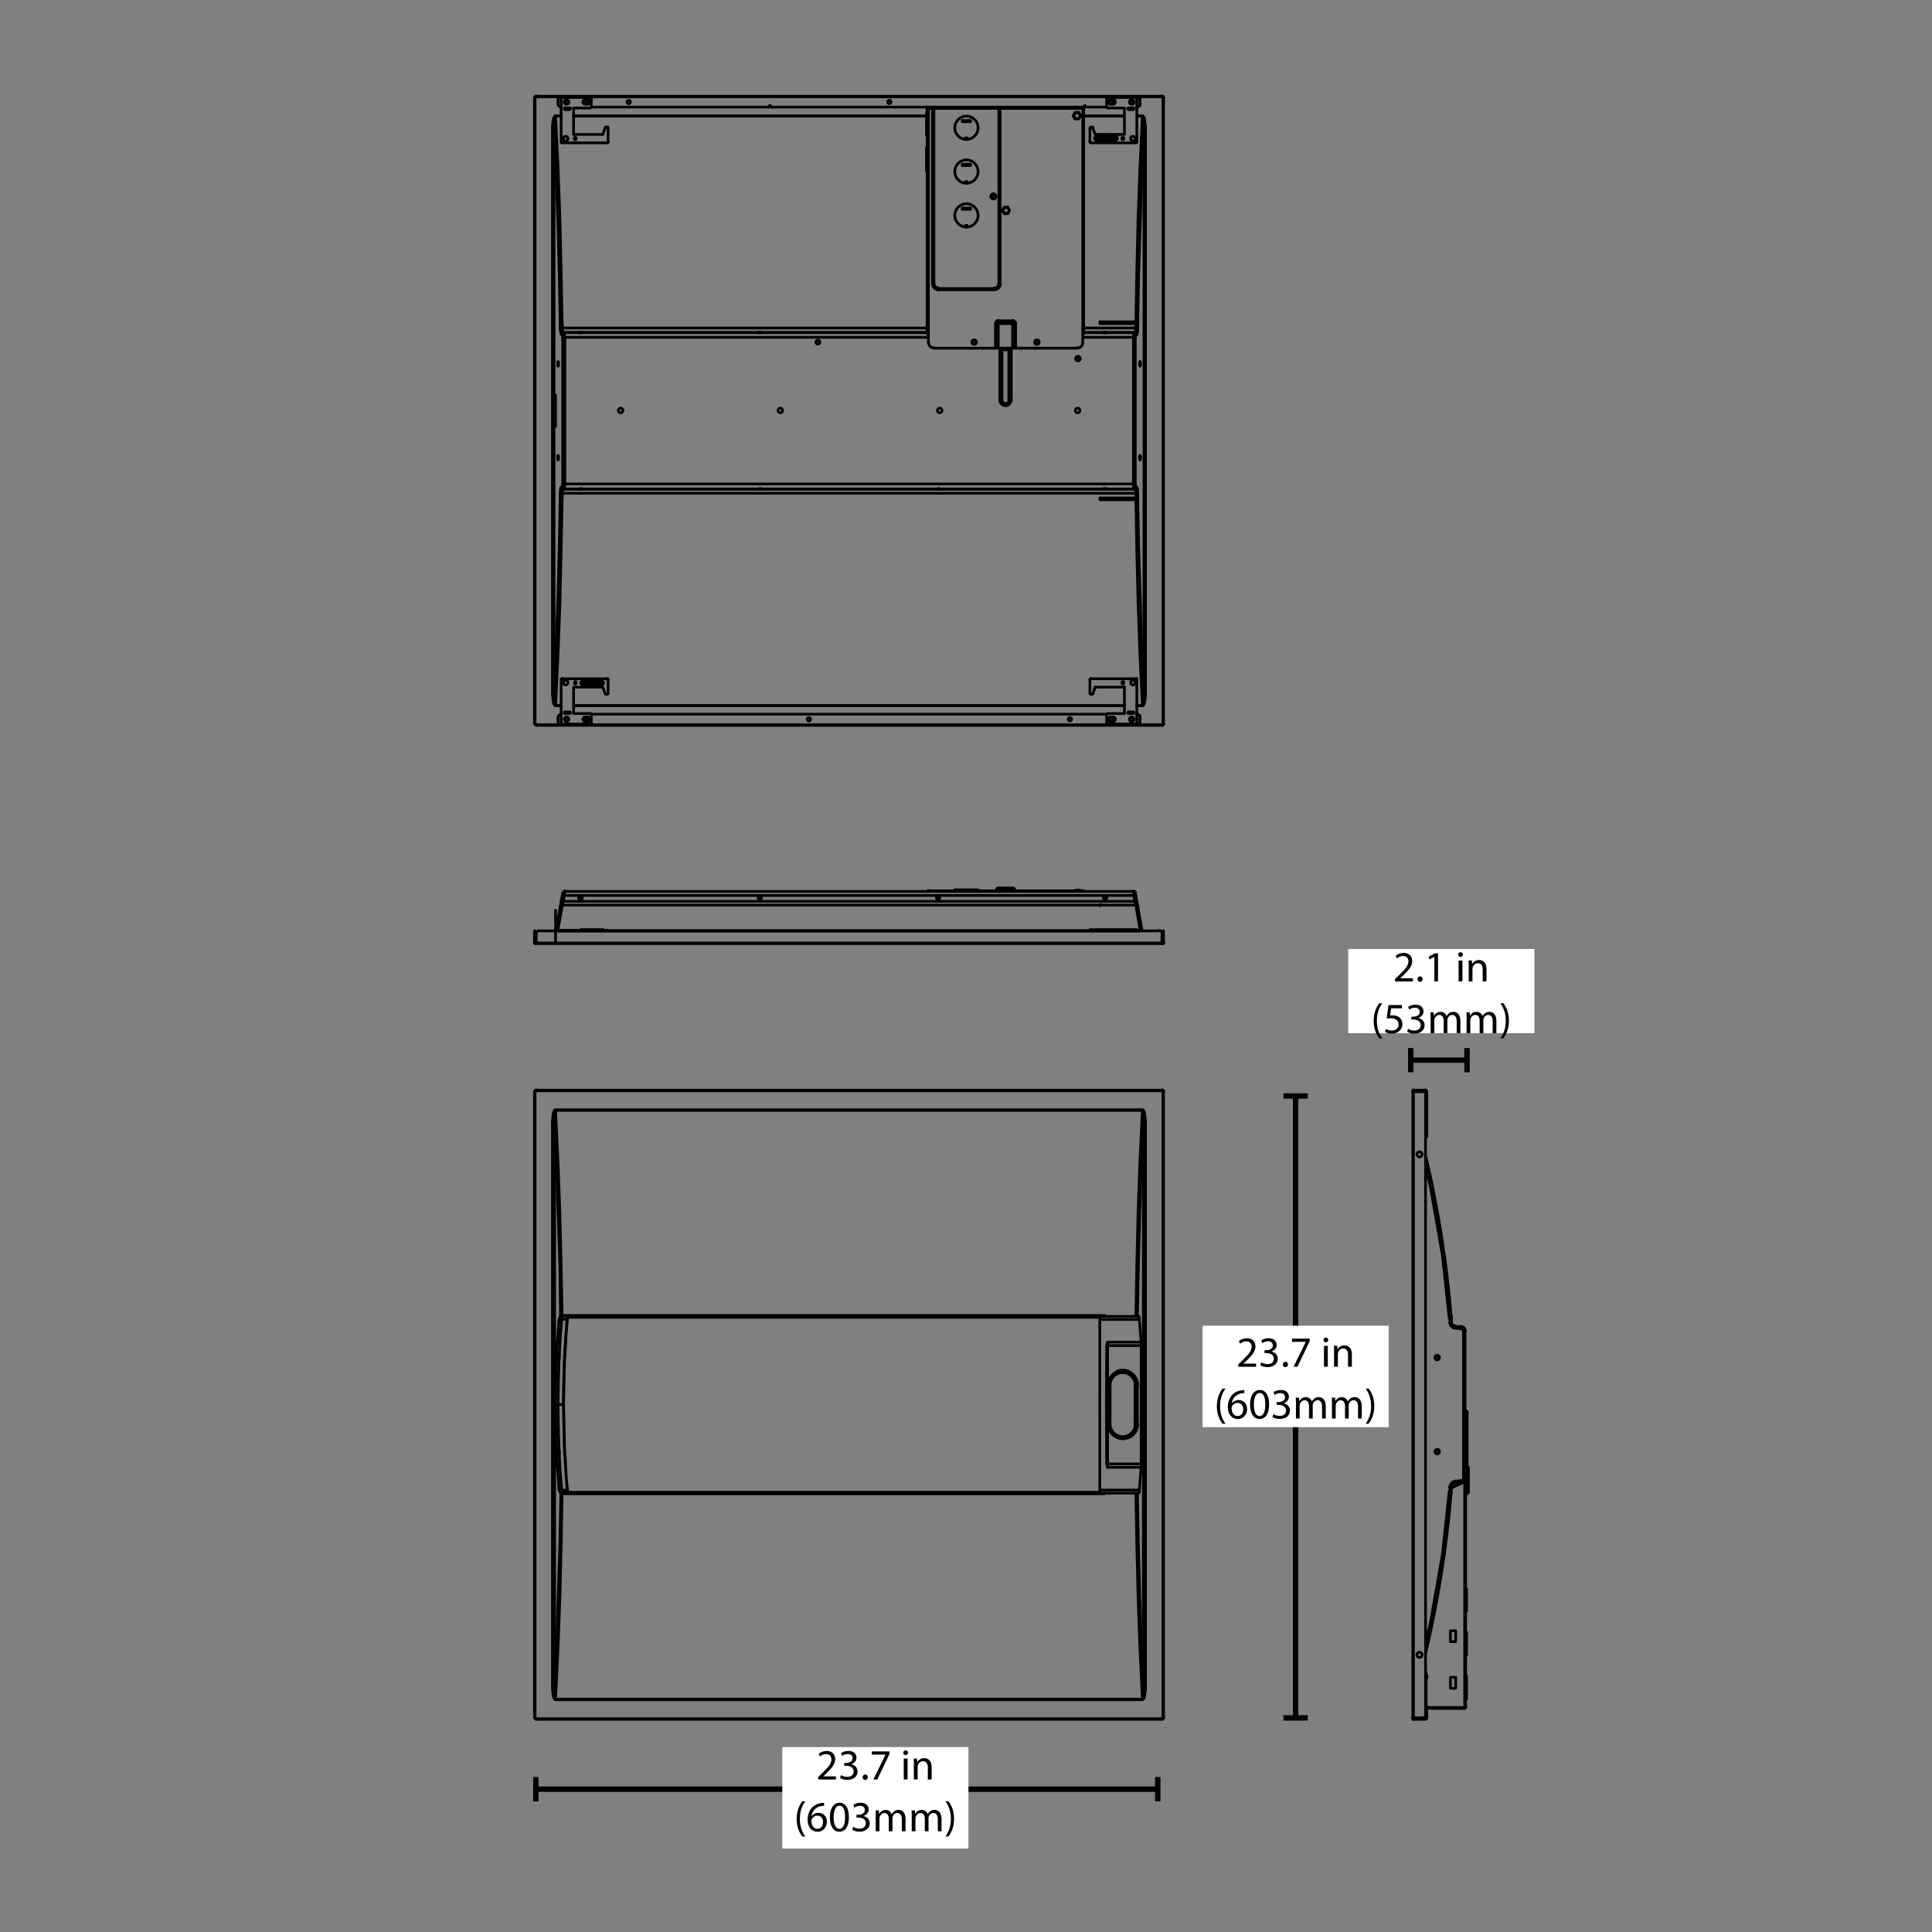 <?xml version="1.0" encoding="UTF-8"?> <svg xmlns="http://www.w3.org/2000/svg" viewBox="0 0 537 537"><rect x="0" y="0" width="537" height="537" fill="#808080" stroke="none"/><defs><style> .cls-1 { stroke-linecap: round; stroke-linejoin: round; stroke-width: .75px; } .cls-1, .cls-2 { fill: none; stroke: #000; } .cls-3 { fill: #fff; } .cls-4 { isolation: isolate; } .cls-2 { stroke-width: 1.5px; } </style></defs><g class="cls-4"><g id="Layer_1" data-name="Layer 1"><g><line class="cls-2" x1="321.8" y1="497.3" x2="148.94" y2="497.3"></line><line class="cls-2" x1="321.8" y1="500.68" x2="321.8" y2="493.93"></line><line class="cls-2" x1="148.94" y1="500.68" x2="148.94" y2="493.93"></line><line class="cls-2" x1="360.11" y1="477.49" x2="360.11" y2="304.63"></line><line class="cls-2" x1="356.74" y1="477.49" x2="363.49" y2="477.49"></line><line class="cls-2" x1="356.74" y1="304.63" x2="363.49" y2="304.63"></line><line class="cls-2" x1="407.76" y1="294.67" x2="392.12" y2="294.67"></line><line class="cls-2" x1="407.76" y1="298.05" x2="407.76" y2="291.3"></line><line class="cls-2" x1="392.12" y1="298.05" x2="392.12" y2="291.3"></line><rect class="cls-3" x="217.45" y="485.6" width="51.73" height="28.2"></rect><g><path d="M227.37,494.6v-.65l.83-.8c1.99-1.89,2.89-2.9,2.9-4.08,0-.79-.38-1.52-1.55-1.52-.71,0-1.3.36-1.66.66l-.34-.74c.54-.46,1.31-.79,2.21-.79,1.68,0,2.39,1.15,2.39,2.27,0,1.44-1.04,2.6-2.69,4.19l-.62.58v.02h3.5v.88h-4.98Z"></path><path d="M233.78,493.39c.3.19,1,.49,1.73.49,1.36,0,1.77-.86,1.76-1.51-.01-1.09-1-1.56-2.02-1.56h-.59v-.79h.59c.77,0,1.74-.4,1.74-1.32,0-.62-.4-1.18-1.37-1.18-.62,0-1.22.28-1.56.52l-.28-.77c.41-.3,1.2-.6,2.04-.6,1.54,0,2.23.91,2.23,1.86,0,.8-.48,1.49-1.44,1.83v.02c.96.19,1.74.91,1.74,2,0,1.25-.97,2.34-2.84,2.34-.88,0-1.64-.28-2.03-.53l.29-.82Z"></path><path d="M239.77,493.98c0-.44.3-.75.72-.75s.71.31.71.75-.28.76-.72.76c-.42,0-.71-.32-.71-.76Z"></path><path d="M247.23,486.81v.7l-3.39,7.1h-1.09l3.38-6.9v-.02h-3.81v-.88h4.92Z"></path><path d="M252.38,487.17c.01.36-.25.65-.67.65-.37,0-.64-.29-.64-.65s.28-.66.66-.66.65.29.65.66ZM251.2,494.6v-5.8h1.06v5.8h-1.06Z"></path><path d="M254.01,490.37c0-.6-.01-1.09-.05-1.57h.94l.06.96h.02c.29-.55.96-1.09,1.92-1.09.8,0,2.05.48,2.05,2.47v3.47h-1.06v-3.35c0-.94-.35-1.72-1.34-1.72-.7,0-1.24.49-1.42,1.08-.05.13-.07.31-.07.49v3.49h-1.06v-4.23Z"></path></g><g><path d="M223.83,500.68c-.88,1.17-1.51,2.73-1.51,4.91s.66,3.67,1.51,4.87h-.83c-.76-1-1.57-2.53-1.57-4.87.01-2.36.82-3.9,1.57-4.91h.83Z"></path><path d="M229.06,501.95c-.22-.01-.49,0-.79.05-1.66.28-2.53,1.49-2.71,2.77h.04c.37-.49,1.02-.9,1.88-.9,1.38,0,2.35,1,2.35,2.52,0,1.43-.97,2.75-2.59,2.75s-2.76-1.29-2.76-3.32c0-1.54.55-2.75,1.32-3.51.65-.64,1.51-1.03,2.49-1.15.31-.05.58-.06.77-.06v.86ZM228.76,506.45c0-1.12-.64-1.79-1.61-1.79-.64,0-1.22.4-1.51.96-.07.12-.12.28-.12.47.02,1.28.61,2.23,1.71,2.23.91,0,1.52-.76,1.52-1.87Z"></path><path d="M235.95,505.02c0,2.65-.98,4.11-2.71,4.11-1.52,0-2.55-1.43-2.58-4.01,0-2.61,1.13-4.05,2.71-4.05s2.58,1.46,2.58,3.95ZM231.71,505.14c0,2.03.62,3.18,1.58,3.18,1.08,0,1.6-1.26,1.6-3.25s-.49-3.18-1.58-3.18c-.92,0-1.6,1.13-1.6,3.25Z"></path><path d="M237.17,507.79c.3.19,1,.49,1.73.49,1.36,0,1.77-.86,1.76-1.51-.01-1.09-1-1.56-2.02-1.56h-.59v-.79h.59c.77,0,1.74-.4,1.74-1.32,0-.62-.4-1.18-1.37-1.18-.62,0-1.22.28-1.56.52l-.28-.77c.41-.3,1.2-.6,2.04-.6,1.54,0,2.23.91,2.23,1.86,0,.8-.48,1.49-1.44,1.83v.02c.96.19,1.74.91,1.74,2,0,1.25-.97,2.34-2.84,2.34-.88,0-1.64-.28-2.03-.53l.29-.82Z"></path><path d="M243.41,504.77c0-.6-.01-1.09-.05-1.57h.92l.05.94h.04c.32-.55.86-1.07,1.82-1.07.79,0,1.39.48,1.64,1.16h.02c.18-.32.41-.58.65-.76.35-.26.73-.41,1.28-.41.77,0,1.91.5,1.91,2.52v3.42h-1.03v-3.29c0-1.12-.41-1.79-1.26-1.79-.6,0-1.07.44-1.25.96-.05.14-.08.33-.08.53v3.59h-1.03v-3.48c0-.92-.41-1.59-1.21-1.59-.66,0-1.14.53-1.31,1.06-.06.16-.08.34-.08.52v3.5h-1.03v-4.23Z"></path><path d="M253.42,504.77c0-.6-.01-1.09-.05-1.57h.92l.05.94h.04c.32-.55.86-1.07,1.82-1.07.79,0,1.39.48,1.64,1.16h.02c.18-.32.41-.58.65-.76.35-.26.73-.41,1.28-.41.77,0,1.91.5,1.91,2.52v3.42h-1.03v-3.29c0-1.12-.41-1.79-1.26-1.79-.6,0-1.07.44-1.25.96-.05.14-.08.33-.08.53v3.59h-1.03v-3.48c0-.92-.41-1.59-1.21-1.59-.66,0-1.14.53-1.31,1.06-.06.16-.08.34-.08.52v3.5h-1.03v-4.23Z"></path><path d="M262.79,510.45c.85-1.19,1.51-2.75,1.51-4.91s-.65-3.68-1.51-4.87h.82c.77.98,1.57,2.52,1.57,4.88s-.8,3.87-1.57,4.89h-.82Z"></path></g><rect class="cls-3" x="374.75" y="263.77" width="51.73" height="23.4"></rect><g><path d="M387.75,272.77v-.65l.83-.8c1.99-1.89,2.89-2.9,2.9-4.08,0-.79-.38-1.52-1.55-1.52-.71,0-1.3.36-1.66.66l-.34-.74c.54-.46,1.31-.79,2.21-.79,1.68,0,2.39,1.15,2.39,2.27,0,1.44-1.04,2.6-2.69,4.19l-.62.58v.02h3.5v.88h-4.98Z"></path><path d="M393.99,272.15c0-.44.3-.76.72-.76s.71.31.71.76-.28.75-.72.75c-.42,0-.71-.32-.71-.75Z"></path><path d="M398.68,265.96h-.02l-1.36.73-.2-.8,1.7-.91h.9v7.8h-1.02v-6.81Z"></path><path d="M406.6,265.33c.01.36-.25.65-.67.65-.37,0-.64-.29-.64-.65s.28-.66.66-.66.65.29.65.66ZM405.42,272.77v-5.8h1.06v5.8h-1.06Z"></path><path d="M408.23,268.54c0-.6-.01-1.09-.05-1.57h.94l.06.96h.02c.29-.55.96-1.09,1.92-1.09.8,0,2.05.48,2.05,2.47v3.47h-1.06v-3.35c0-.94-.35-1.71-1.34-1.71-.7,0-1.24.49-1.42,1.08-.05.13-.07.31-.07.49v3.49h-1.06v-4.23Z"></path></g><g><path d="M384.21,278.85c-.88,1.18-1.51,2.73-1.51,4.91s.66,3.67,1.51,4.87h-.83c-.76-1-1.57-2.53-1.57-4.87.01-2.36.82-3.9,1.57-4.91h.83Z"></path><path d="M389.64,280.26h-2.97l-.3,2c.18-.02.35-.05.64-.05.6,0,1.2.13,1.68.42.61.35,1.12,1.02,1.12,2,0,1.52-1.21,2.66-2.9,2.66-.85,0-1.57-.24-1.94-.48l.26-.8c.32.19.96.43,1.67.43,1,0,1.85-.65,1.85-1.69-.01-1.01-.68-1.73-2.24-1.73-.44,0-.79.05-1.08.08l.5-3.74h3.73v.89Z"></path><path d="M391.4,285.96c.3.19,1,.49,1.73.49,1.36,0,1.77-.86,1.76-1.51-.01-1.09-1-1.56-2.02-1.56h-.59v-.79h.59c.77,0,1.74-.4,1.74-1.32,0-.62-.4-1.18-1.37-1.18-.62,0-1.22.28-1.56.52l-.28-.77c.41-.3,1.2-.6,2.04-.6,1.54,0,2.23.91,2.23,1.86,0,.8-.48,1.49-1.44,1.83v.02c.96.19,1.74.91,1.74,2,0,1.25-.97,2.34-2.84,2.34-.88,0-1.64-.28-2.03-.53l.29-.82Z"></path><path d="M397.64,282.94c0-.6-.01-1.09-.05-1.57h.92l.05.94h.04c.32-.55.86-1.07,1.82-1.07.79,0,1.39.48,1.64,1.16h.02c.18-.32.41-.58.65-.75.35-.26.73-.41,1.28-.41.77,0,1.91.5,1.91,2.52v3.42h-1.03v-3.29c0-1.12-.41-1.79-1.26-1.79-.6,0-1.07.44-1.25.96-.05.14-.08.34-.08.53v3.59h-1.03v-3.48c0-.92-.41-1.6-1.21-1.6-.66,0-1.14.53-1.31,1.06-.06.16-.08.34-.08.52v3.5h-1.03v-4.23Z"></path><path d="M407.64,282.94c0-.6-.01-1.09-.05-1.57h.92l.05.94h.04c.32-.55.86-1.07,1.82-1.07.79,0,1.39.48,1.64,1.16h.02c.18-.32.41-.58.65-.75.35-.26.73-.41,1.28-.41.77,0,1.91.5,1.91,2.52v3.42h-1.03v-3.29c0-1.12-.41-1.79-1.26-1.79-.6,0-1.07.44-1.25.96-.05.14-.08.34-.08.53v3.59h-1.03v-3.48c0-.92-.41-1.6-1.21-1.6-.66,0-1.14.53-1.31,1.06-.06.16-.08.34-.08.52v3.5h-1.03v-4.23Z"></path><path d="M417.02,288.62c.85-1.19,1.51-2.75,1.51-4.91s-.65-3.68-1.51-4.87h.82c.77.98,1.57,2.52,1.57,4.88s-.8,3.87-1.57,4.89h-.82Z"></path></g><rect class="cls-3" x="334.25" y="368.48" width="51.73" height="28.2"></rect><g><path d="M344.17,379.88v-.65l.83-.8c1.99-1.89,2.89-2.9,2.9-4.08,0-.79-.38-1.52-1.55-1.52-.71,0-1.3.36-1.66.66l-.34-.74c.54-.46,1.31-.79,2.21-.79,1.68,0,2.39,1.15,2.39,2.27,0,1.44-1.04,2.6-2.69,4.19l-.62.58v.02h3.5v.88h-4.98Z"></path><path d="M350.58,378.67c.3.19,1,.49,1.73.49,1.36,0,1.77-.86,1.76-1.51-.01-1.09-1-1.56-2.02-1.56h-.59v-.79h.59c.77,0,1.74-.4,1.74-1.32,0-.62-.4-1.18-1.37-1.18-.62,0-1.22.28-1.56.52l-.28-.77c.41-.3,1.2-.6,2.04-.6,1.54,0,2.23.91,2.23,1.86,0,.8-.48,1.49-1.44,1.83v.02c.96.19,1.74.91,1.74,2,0,1.25-.97,2.34-2.84,2.34-.88,0-1.64-.28-2.03-.53l.29-.82Z"></path><path d="M356.57,379.25c0-.44.3-.75.72-.75s.71.31.71.75-.28.76-.72.76c-.42,0-.71-.32-.71-.76Z"></path><path d="M364.03,372.08v.7l-3.39,7.1h-1.09l3.38-6.9v-.02h-3.81v-.88h4.92Z"></path><path d="M369.18,372.44c.01.36-.25.65-.67.65-.37,0-.64-.29-.64-.65s.28-.66.66-.66.65.29.65.66ZM368,379.88v-5.8h1.06v5.8h-1.06Z"></path><path d="M370.81,375.64c0-.6-.01-1.09-.05-1.57h.94l.06.96h.02c.29-.55.96-1.09,1.92-1.09.8,0,2.05.48,2.05,2.47v3.47h-1.06v-3.35c0-.94-.35-1.72-1.34-1.72-.7,0-1.24.49-1.42,1.08-.05.13-.07.31-.07.49v3.49h-1.06v-4.23Z"></path></g><g><path d="M340.63,385.95c-.88,1.17-1.51,2.73-1.51,4.91s.66,3.67,1.51,4.87h-.83c-.76-1-1.57-2.53-1.57-4.87.01-2.36.82-3.9,1.57-4.91h.83Z"></path><path d="M345.86,387.23c-.22-.01-.49,0-.79.05-1.66.28-2.53,1.49-2.71,2.77h.04c.37-.49,1.02-.9,1.88-.9,1.38,0,2.35,1,2.35,2.52,0,1.43-.97,2.75-2.59,2.75s-2.76-1.29-2.76-3.32c0-1.54.55-2.75,1.32-3.51.65-.64,1.51-1.03,2.49-1.15.31-.05.58-.06.77-.06v.86ZM345.56,391.72c0-1.12-.64-1.79-1.61-1.79-.64,0-1.22.4-1.51.96-.07.12-.12.28-.12.47.02,1.28.61,2.23,1.71,2.23.91,0,1.52-.76,1.52-1.87Z"></path><path d="M352.75,390.3c0,2.65-.98,4.11-2.71,4.11-1.52,0-2.55-1.43-2.58-4.01,0-2.61,1.13-4.05,2.71-4.05s2.58,1.46,2.58,3.95ZM348.51,390.42c0,2.03.62,3.18,1.58,3.18,1.08,0,1.6-1.26,1.6-3.25s-.49-3.18-1.58-3.18c-.92,0-1.6,1.13-1.6,3.25Z"></path><path d="M353.97,393.07c.3.19,1,.49,1.73.49,1.36,0,1.77-.86,1.76-1.51-.01-1.09-1-1.56-2.02-1.56h-.59v-.79h.59c.77,0,1.74-.4,1.74-1.32,0-.62-.4-1.18-1.37-1.18-.62,0-1.22.28-1.56.52l-.28-.77c.41-.3,1.2-.6,2.04-.6,1.54,0,2.23.91,2.23,1.86,0,.8-.48,1.49-1.44,1.83v.02c.96.19,1.74.91,1.74,2,0,1.25-.97,2.34-2.84,2.34-.88,0-1.64-.28-2.03-.53l.29-.82Z"></path><path d="M360.21,390.04c0-.6-.01-1.09-.05-1.57h.92l.05.94h.04c.32-.55.86-1.07,1.82-1.07.79,0,1.39.48,1.64,1.16h.02c.18-.32.41-.58.65-.76.35-.26.73-.41,1.28-.41.77,0,1.91.5,1.91,2.52v3.42h-1.03v-3.29c0-1.12-.41-1.79-1.26-1.79-.6,0-1.07.44-1.25.96-.05.14-.08.33-.08.53v3.59h-1.03v-3.48c0-.92-.41-1.59-1.21-1.59-.66,0-1.14.53-1.31,1.06-.06.16-.08.34-.08.52v3.5h-1.03v-4.23Z"></path><path d="M370.22,390.04c0-.6-.01-1.09-.05-1.57h.92l.05.94h.04c.32-.55.86-1.07,1.82-1.07.79,0,1.39.48,1.64,1.16h.02c.18-.32.41-.58.65-.76.35-.26.73-.41,1.28-.41.77,0,1.91.5,1.91,2.52v3.42h-1.03v-3.29c0-1.12-.41-1.79-1.26-1.79-.6,0-1.07.44-1.25.96-.05.14-.08.33-.08.53v3.59h-1.03v-3.48c0-.92-.41-1.59-1.21-1.59-.66,0-1.14.53-1.31,1.06-.06.16-.08.34-.08.52v3.5h-1.03v-4.23Z"></path><path d="M379.59,395.73c.85-1.19,1.51-2.75,1.51-4.91s-.65-3.68-1.51-4.87h.82c.77.98,1.57,2.52,1.57,4.88s-.8,3.87-1.57,4.89h-.82Z"></path></g><path class="cls-1" d="M396.32,306.22h-.09M396.23,311.66h.09M396.32,311.83h-.09M396.23,315.72h.34M396.58,315.98h-.34M403.4,366.23h-.26M403.14,365.8l.26-.09M406.08,368.74l-1.64-.09M404.52,369.17l1.55.17M407.2,370.03h-.43M407.03,411.91l-3.19,1.47M407.98,415.02l-.6.43M396.23,324.01l1.38,6.04,3.28,18.65M408.15,407.85v6.82M407.98,407.85v7.17M407.81,407.85v-15.37M407.81,407.85v-15.46M407.63,465.88v6.39M407.63,453.7v6.39M407.63,441.53v6.39M407.55,404.31v1.21M407.37,474.51v-66.66M407.2,411.91v-1.12M407.2,370.03v40.76M407.11,411.91v62.86M407.81,392.4l-.6-.52M402.8,414.59l-1.9,17.61-3.28,18.65-1.38,6.04M402.8,414.59v.52M407.03,474.86v-.09M406.77,410.79v-40.76M404.61,466.22v3.02M404.61,453.27v3.02M403.4,366.23v-.52M403.4,415.11v-.43M403.14,366.23v-.43M403.14,415.11v-.43M403.14,456.29v-3.02M403.14,469.25v-3.02M402.8,365.8v.52M400.9,348.7l1.9,17.62M407.81,393.43h-.6M399.26,474.77v.09M397.88,474.77v.09M396.67,474.43v.17M396.58,315.98v-12.61M396.58,474.77v2.76M396.58,466.4v-.52M396.41,477.54v-12.61M396.32,315.98v-12.78M396.32,474.77v2.94M396.23,476.59v-172.27M396.23,477.71v.17M396.23,303.02v.17M396.23,477.71v-1.12M396.23,304.32v-1.12M395.37,303.2v-.17M395.37,477.88v-.17M394.25,303.45v-.43M394.25,477.88v-.43M392.87,303.02v174.86M392.69,477.71v-174.51M407.55,404.31h-.34M407.55,405.52h-.34M407.2,407.85h.95M407.2,409.32h.17M406.77,410.79h.43M407.2,411.91h.17M406.08,411.57l-1.47.09M404.61,412.26l1.47-.17M403.4,415.11h-.26M403.14,414.67h.26M408.15,414.67h-.78M407.37,441.53h.26M407.37,447.92h.26M403.14,453.27h1.47M407.37,453.7h.26M404.61,456.29h-1.47M407.37,460.09h.26M396.23,464.93h.17M396.41,465.19h-.17M407.37,465.88h.26M403.14,466.22h1.47M404.61,469.25h-1.47M407.37,472.27h.26M396.67,474.43h-.26M396.41,474.6h10.71M396.41,474.77h10.71M396.23,474.77h.09M407.03,474.86h-9.15M396.58,474.95h-.17M396.32,475.64h-.09M396.32,477.28h.26M392.69,477.45h2.68M396.58,477.54h-.26M396.23,477.71h-1.99M392.87,477.88h3.37M149.06,303.02h173.91M322.97,303.2h-173.91M148.72,303.45h-.17M323.41,303.45h-.17M323.41,303.45v174M323.23,477.45v-174M322.97,303.2v-.17M322.97,477.88v-.17M154.42,308.46h163.11M317.53,308.64h-163.11M154.16,311.57h-.6M318.4,311.57h-.6M318.4,311.57v157.76M317.79,469.33v-157.76M317.53,308.64v-.17M317.53,472.44v-.17M317.19,374v32.9M316.15,385.06v10.79M315.98,395.85v-10.79M315.89,385.06v10.79M315.81,395.85v-10.79M315.55,395.85v-10.79M315.46,395.85v-10.79M313.56,381.69v.17M313.48,381.77v.09M310.63,381.86v-.09M310.63,381.86v-.17M310.54,381.17v.09M308.55,385.06v10.79M308.47,385.06v10.79M308.29,385.06v10.79M308.21,395.85v-10.79M308.12,385.06v10.79M307.95,395.85v-10.79M307.86,374v32.9M307.69,406.56v-32.21M307.09,365.89v-.26M307.09,415.19v-.26M305.7,365.89v49.13M316.07,415.11l.43-.09M156.23,365.8h-.09M156.14,365.63h150.94M157.87,365.8h-1.64M305.7,365.89h10.79M157.87,366.15h147.83M157.61,366.66h-1.47M316.67,366.75h-10.97M307.86,374h-.17M307.86,373.05h9.33M317.19,374h-9.33M308.55,385.06h-.09M308.29,385.06h-.35M316.15,385.06h-.34M315.46,385.06h.09M155.11,390.41h-.69M156.58,390.41h-1.47M308.55,395.85h-.09M315.81,395.85h.34M307.95,395.85h.35M315.46,395.85h.09M307.86,406.9h9.33M317.19,407.85h-9.33M307.69,406.9h.17M305.7,414.16h10.97M157.61,414.16h-1.47M155.97,414.76h149.73M316.5,415.02h-10.79M307.09,415.19h-150.94M156.14,365.8l-.17.09M155.89,414.93l.17.09M155.71,414.85l.17.09M155.97,365.89l-.26.09-.09.17-.09.17-.09.26v.17l-.09.17M317.79,469.33h.6M153.55,469.33h.6M155.37,377.8v.26M155.37,377.8v.26M155.37,402.84v.09M155.45,403.97v.17M155.45,403.97v.17M155.37,402.84v.09M155.37,413.9l.09.17v.26l.09.17.09.17.09.17M154.42,472.27h163.11M317.53,472.44h-163.11M323.23,477.45h.17M148.55,477.45h.17M149.06,477.71h173.91M322.97,477.88h-173.91M155.37,366.92l-.26,3.63-.26,3.8-.17,3.97-.17,4.06-.09,4.06v3.97M154.42,386.09v8.72M154.42,472.27v.17M154.42,308.46v.17M154.16,311.57v157.76M153.55,469.33v-157.76M149.06,477.71v.17M149.06,303.02v.17M148.72,303.45v174M148.55,477.45v-174M154.42,390.41v3.97l.09,4.06.17,4.06.17,3.97.26,3.8.26,3.63"></path><path class="cls-1" d="M259.42,29.94l-.09.09M213.83,29.43l-.17.35M169.01,39.44v-3.89M169.01,188.91v3.88M167.28,189.6v-.26M167.28,190.3v-.17M164.35,29.69v-2.33M164.35,198.67v2.33M156.23,188.66h12.52M315.72,188.66h-12.52M161.84,189.35h5.44M167.28,189.6h-5.44M161.84,190.12h5.44M167.28,190.3h-5.44M304.41,190.99h8.12M167.54,190.99h-8.12M303.2,192.97h.34M168.75,192.97h-.35M317.97,193.06h.43M153.55,193.06h.43M156.23,139l.09-1.9M155.71,137.02v.69M156.23,139v-.34M156.23,138.66l.09-1.21M155.71,137.02v.69M156.32,137.45v-.34M161.84,190.12v.17M161.84,189.35v.26M160.12,38.67v-.26M160.12,189.69v.26M159.69,189.95v-.26M159.69,38.41v.26M159.43,37.37v-7.34M159.43,190.99v7.34M157.01,93.76v40.76M156.4,134.51v-40.76M155.97,201v-12.09M155.97,27.35v12.09M155.11,199.45v2.16M155.11,26.75v2.16M156.32,91.17v-.86M155.71,90.74v.52M156.32,90.3l-.09-.95M155.71,90.74v.52M156.32,91.17l-.09-1.81M316.84,201.44h5.27M155.97,196.08h-1.55M312.52,196.08h-153.1M317.53,196.08h-1.55M155.97,196.17h-1.55M312.52,196.17h-153.1M317.53,196.17h-1.55M157.01,197.9h1.29M314.94,197.9h-1.3M313.65,198.33h1.3M158.3,198.33h-1.29M159.43,198.33h4.66M312.52,198.33h-4.66M307.6,198.5h-143.25M162.62,199.36h.6M309.33,199.36h-.6M323.23,200.31h.17M148.55,200.31h.17M308.73,200.66h.6M163.23,200.66h-.6M148.72,201.18h-.17M323.4,201.18h-.17M307.86,201.26h7.86M164.09,201.26h-7.86M149.06,201.44h173.91M155.11,201.44h-6.04M322.97,201.44h-.86M155.11,201.61h167.86M149.06,201.61h.86M155.11,201.61h-5.18M154.42,196.08v.09M154.42,32.19v.09M153.99,35.3v157.76M153.55,193.06V35.3M149.93,201.44v.17M149.93,26.75v.17M149.06,26.92v-.17M149.06,201.61v-.17M148.72,27.18v173.99M148.72,201.18V27.18M148.55,201.18V27.18M154.42,118.54v-8.72M168.23,192.89l-.69-1.9M167.54,37.37l.69-1.9M316.15,254.16l.78,4.58M315.72,251.57l.43,2.59M317.45,258.73l-1.9-10.53M315.12,248.89l.26,1.64M315.63,251.22v.26l.09.09M315.37,250.53l.34,1.04M323.4,262.1v-3.37M323.23,258.73v1.99M322.97,262.27v-2.68M316.84,258.82v-.17M315.98,258.39v.26M315.72,258.65v-.26M315.03,247.85v.26M315.12,248.46v.43M315.03,247.77l.09,1.12M307.86,258.39v.26M307.6,258.65v-.26M307.26,249.32v.6M307.08,249.75v-.52M304.41,258.65v-.26M303.72,258.39v.26M303.54,258.65v-.26M303.2,258.39v.26M302.94,258.65v-.26M300.95,247.77v-.17M300.26,247.42v.34M298.97,247.42v.34M281.44,246.99v-.17M281.44,246.99v.78M276.78,247.77l-.09-.17M281.87,246.99l.43.6M281.7,247.16l.52.6M280.49,247.25l.6.52M282.22,247.77l.09-.17M277.47,246.99v.78M277.47,246.99v-.17M277.21,247.16l-.09-.17M271.85,247.59v-.26M268.83,247.59v-.26M268.31,247.59v-.26M277.9,247.77l.52-.52M277.21,247.16l-.43.6M277.12,246.99l-.43.6M265.38,247.59v-.26M281.7,247.16l.17-.17M259.51,247.77v-.17M258.04,247.77v-.17M277.47,246.82h3.97M277.47,246.99h3.97M281.7,247.16h-4.49M280.4,247.16h-1.9M280.49,247.25h-2.07M265.38,247.33h6.48M298.97,247.42h1.3M300.26,247.59h.69M282.3,247.59h16.67M258.04,247.59h18.65M157.01,247.77h158.02M315.12,248.89h-158.28M156.58,250.53h158.8M156.32,251.57h159.4M305.96,251.57h9.84M302.94,258.39h13.04M167.54,258.39h-5.96M169.01,258.56h-13.04M155.11,258.65h161.73M323.23,258.73h.17M316.84,258.73h5.27M155.11,258.73h-5.18M148.55,258.73h.17M316.84,258.82h-161.73M148.72,259.6h-.17M323.4,259.6h-.17M149.06,260.72h-.52M323.4,260.72h-.43M148.55,262.1h174.86M148.72,262.27h174.51M169.01,258.56v.09M168.75,258.65v-.09M168.41,258.56v.09M168.23,258.65v-.09M167.54,258.56v.09M167.28,258.56v-.17M164.35,258.56v.09M164.09,258.65v-.09M161.84,258.39v.17M156.32,251.57v-.09M156.32,251.57l.26-1.04M156.32,251.48l.09-.26M156.58,250.53l.26-1.64M156.4,248.2l-1.9,10.53M155.97,253.47l.34-1.9M155.02,258.73l.95-5.27M156.92,247.85l.09-.09M156.84,248.89l.17-1.12M156.23,258.56v.09M155.97,258.65v-.09M155.11,258.65v.17M154.42,262.01v-8.98M154.42,262.01v-8.98M149.06,259.6v2.68M148.72,260.72v-1.99M148.55,262.1v-3.37M392.87,303.02h3.37M394.25,303.2h1.99M396.32,303.37h.26M395.37,303.45h-2.68M396.58,303.63h-.26M396.23,305.18h.09M396.32,306.05h-.09"></path><path class="cls-1" d="M164.35,29.77h49.31M277.64,29.94h.09M259.42,29.94h.17M313.65,30.03h1.3M158.3,30.03h-1.3M159.43,30.03h4.66M312.53,30.03h-4.66M277.98,30.12h22.97M258.04,30.12h1.12M259.59,30.12h18.05M157.01,30.46h1.3M314.94,30.46h-1.3M316.84,26.75h5.27M304.41,190.99l-.69,1.9M323.4,201.18V27.18M323.23,27.18v174M323.23,201.18V27.18M322.97,201.44v.17M322.97,26.75v.17M322.11,26.92v-.17M277.64,30.72h.34M259.16,30.72h.43M257.69,31.24h-.17M299.83,31.24h-1.04M315.98,32.19h1.56M301.21,32.19h11.31M159.43,32.19h98.09M154.42,32.19h1.56M315.98,32.28h1.56M301.21,32.28h11.31M159.43,32.28h98.09M154.42,32.28h1.56M298.8,33.05h1.04M267.45,33.49h2.33M269.78,33.83h-2.33M257.69,34.18h-.17M257.69,34.69h-.17M153.99,35.3h-.43M318.4,35.3h-.43M303.2,35.38h.34M168.75,35.38h-.34M259.16,35.64h.43M259.59,35.9h-.43M304.41,37.37h8.12M167.54,37.37h-8.12M257.69,37.63h-.17M304.67,38.06h5.44M310.11,38.23h-5.44M268.31,38.32h.52M304.67,38.75h5.44M259.59,38.84h-.43M316.24,89.96l.09-.43M316.24,89.96v-.43M318.4,35.3v157.76M317.96,193.06V35.3M317.53,32.28v-.09M317.53,196.17v-.09M316.84,28.91v-2.16M316.84,201.61v-2.16M316.07,138.4v.43M316.07,89.53v.43M315.98,201v-12.09M315.98,27.35v12.09M315.81,138.4v.52M315.81,89.44v.52M315.55,93.76v40.76M315.03,134.51v-40.76M312.53,37.37v-7.34M312.53,190.99v7.34M312.27,189.95v-.26M312.27,38.41v.26M311.83,38.67v-.26M311.83,189.69v.26M316.24,138.83v-.43M316.32,138.83l-.09-.43M310.11,39.01h-5.44M259.16,39.1h.43M156.23,39.7h12.52M315.72,39.7h-12.52M257.69,41.08h-.17M257.69,44.02h-.17M257.69,44.54h-.17M267.45,45.66h2.33M269.78,46.01h-2.33M310.11,38.23v-.17M310.11,39.01v-.26M307.6,29.69v-2.33M307.6,198.67v2.33M305.96,89.96v-.52M305.96,138.4v.52M304.67,38.75v.26M304.67,38.06v.17M280.14,57.58l.43.95M279.11,59.39l-.52-.86M257.69,47.56h-.17M268.31,50.5h.52M302.94,39.44v-3.89M302.94,188.91v3.89M301.39,29.43v.26M301.21,29.77v-.09M301.21,92.72V29.77M300.95,95.31V30.12M280.14,57.58h-1.04M267.45,57.83h2.33M269.78,58.18h-2.33M279.11,59.39h1.04M268.31,62.67h.52M259.16,68.11h.43M259.59,68.37h-.43M259.59,71.22h-.43M259.16,71.56h.43M282.3,96.78v-6.82M281.87,96.78v-6.82M281.44,96.78v-6.82M281.44,89.96v-.78M281.09,111.2v-14.42M280.49,96.78v14.42M280.4,111.2v-14.42M278.5,96.78v14.42M278.42,111.2v-14.42M259.16,78.82h.43M277.98,78.82h-.34M277.98,29.77v49.05M277.9,96.78v14.42M277.73,30.72v48.1M277.64,78.73V29.77M277.47,89.96v-.78M277.47,89.96v6.82M277.12,89.96v6.82M276.69,96.78v-6.82M276.26,80.54v-.35M260.97,80.2h15.2M276.26,80.29h-15.37M276.26,80.54h-15.37M269.78,57.83v.35M269.78,45.66v.35M269.78,33.49v.35M268.83,38.75v-.43M268.83,50.93v-.43M268.83,63.1v-.43M268.31,38.75v-.43M268.31,50.93v-.43M268.31,63.1v-.43M267.45,33.83v-.35M267.45,46.01v-.35M267.45,58.18v-.35M214.26,29.77l-.17-.35M315.98,135.46l-.26-.17M307.26,89.96h-1.55M281.44,89.18h-3.97M305.96,89.44h9.84M281.44,89.61h-3.97M281.44,89.96h-3.97M307.26,89.96h8.81M281.44,89.96h.86M277.47,89.96h-.78M257.69,91.17h-101.37M315.72,91.17h-14.51M257.69,92.38h-101.12M315.37,92.38h-14.16M301.21,92.46h13.9M156.84,92.46h100.86M257.78,92.72h.26M301.21,92.72h-.26M258.04,93.76h-101.63M315.55,93.76h-14.59M315.72,93.07l.26-.09M260.89,80.54v-.35M259.59,78.73V29.77M259.42,35.64v-4.92M259.42,68.11v-29.01M259.42,78.82v-7.25M259.33,38.84v-2.94M259.33,71.22v-2.85M259.16,78.82V29.77M258.04,95.31V30.12M257.69,29.77v62.95M257.52,37.63v-6.39M257.52,47.56v-6.48M315.12,135.9l.26.09M259.51,96.78h39.98M315.37,92.38l-.26.09M300.35,32.19l-.52.86M301.39,29.43l-.26.35M298.28,32.19l.52-.95M280.58,58.53l-.43.86M280.4,111.2h.69M277.9,111.2h.6M278.59,58.53l.52-.95M156.06,92.98l.26.09M156.84,92.46l-.26-.09M156.4,134.51h159.14M315.12,135.9h-158.28M156.58,135.98h158.8M156.32,137.1h159.4M156.58,135.98l.26-.09M156.32,135.29l-.35.17M307.26,138.4h8.81M305.96,138.92h9.84M305.7,138.4h1.55"></path><g><path class="cls-1" d="M174.75,27.87c-.26,0-.47.21-.47.47s.21.48.47.48.48-.21.48-.48-.21-.47-.48-.47M162.66,27.7c-.36,0-.65.29-.65.65s.29.65.65.65M163.27,28.99c.36,0,.65-.29.65-.65s-.29-.65-.65-.65M168.45,35.3c-.09,0-.17.06-.2.15M169.01,35.51c0-.12-.1-.22-.22-.22M168.8,39.7c.17,0,.3-.14.3-.3M158.35,30.38c.12,0,.22-.1.22-.22s-.1-.22-.22-.22M157.05,29.94c-.12,0-.22.1-.22.22s.1.22.22.22M149.11,26.84c-.17,0-.3.14-.3.3M149.11,26.84c-.17,0-.3.14-.3.3M156.27,27.01c-.17,0-.3.14-.3.3M149.11,26.66c-.26,0-.48.21-.48.47M157.48,27.87c-.26,0-.48.21-.48.47s.21.48.48.48.48-.21.48-.48-.21-.47-.48-.47M157.48,27.7c-.36,0-.65.29-.65.65s.29.65.65.65.65-.29.65-.65-.29-.65-.65-.65M155.11,28.87c0,.5.41.91.91.91M159.69,38.62c0,.12.1.21.22.21s.22-.1.22-.21M160.12,38.36c0-.12-.1-.22-.22-.22s-.22.1-.22.22M155.97,39.4c0,.17.14.3.3.3M157.22,37.89c-.36,0-.65.29-.65.65s.29.65.65.65.65-.29.65-.65-.29-.65-.65-.65M172.51,113.44c-.36,0-.65.29-.65.65s.29.65.65.65.65-.29.65-.65-.29-.65-.65-.65M161.01,92.37s.03,0,.04,0M161.71,92.37s.04,0,.06,0M161.16,92.46s.03,0,.04,0M161.17,92.46s.04,0,.05,0M161.2,92.46s.06,0,.09,0M161.43,92.46s.07,0,.1,0M161.29,92.37s.05,0,.08,0M161.37,92.46h.07M211.64,135.91s-.03,0-.04,0M210.94,135.9s-.04,0-.06,0M211.49,135.82s-.03,0-.04,0M211.47,135.81s-.04,0-.05,0M211.45,135.81s-.06,0-.09,0M211.22,135.81s-.07,0-.1,0M211.36,135.9s-.05,0-.08,0M211.28,135.81h-.07M224.84,199.45c-.26,0-.48.21-.48.48s.21.48.48.48.48-.21.48-.48-.21-.48-.48-.48M156.54,135.98s.05,0,.07,0M161.81,135.91s-.03,0-.04,0M161.12,135.9s-.04,0-.06,0M161.66,135.82s-.03,0-.04,0M161.65,135.81s-.04,0-.05,0M161.54,135.81s-.06,0-.09,0M161.31,135.81s-.07,0-.1,0M161.45,135.9s-.05,0-.08,0M161.37,135.81h-.07M160.12,189.65c0-.12-.1-.22-.22-.22s-.22.1-.22.22M159.69,189.91c0,.12.1.22.22.22s.22-.1.22-.22M168.8,192.97c.12,0,.22-.1.22-.22M168.25,192.83c.03.09.11.15.2.15M167.33,190.12c.17,0,.3-.13.3-.3s-.13-.3-.3-.3M161.89,189.52c-.17,0-.3.13-.3.3s.14.3.3.3M169.1,188.87c0-.17-.14-.3-.3-.3M161.89,189.35c-.26,0-.48.21-.48.48s.21.47.48.47M167.33,190.3c.26,0,.47-.21.47-.47s-.21-.48-.47-.48M164.13,201.26c.17,0,.3-.14.3-.3M164.43,198.63c0-.17-.13-.3-.3-.3M163.27,199.45c-.26,0-.48.21-.48.48s.21.48.48.48.48-.21.48-.48-.21-.48-.48-.48M163.27,200.57c.36,0,.65-.29.65-.65s-.29-.65-.65-.65M162.66,199.28c-.36,0-.65.29-.65.65s.29.65.65.65M156.27,188.57c-.17,0-.3.13-.3.3M157.22,189.09c-.36,0-.65.29-.65.65s.29.65.65.65.65-.29.65-.65-.29-.65-.65-.65M158.35,198.33c.12,0,.22-.1.22-.22s-.1-.22-.22-.22M157.05,197.89c-.12,0-.22.1-.22.22s.1.22.22.22M148.81,201.13c0,.17.14.3.3.3M148.81,201.13c0,.17.14.3.3.3M155.97,200.96c0,.17.14.3.3.3M148.63,201.13c0,.26.21.48.48.48M157.48,199.45c-.26,0-.48.21-.48.48s.21.48.48.48.48-.21.48-.48-.21-.48-.48-.48M157.48,199.28c-.36,0-.65.29-.65.65s.29.65.65.65.65-.29.65-.65-.29-.65-.65-.65M156.02,198.5c-.5,0-.91.41-.91.91M278.55,247.16s-.07.01-.09.04M280.54,247.2s-.06-.04-.09-.04M277.51,246.99c-.09,0-.18.04-.24.11M281.72,247.1c-.06-.07-.14-.11-.24-.11M258.08,247.51c-.12,0-.22.07-.27.17M301.27,247.68c-.05-.1-.16-.17-.27-.17M316.15,251.73c-.03-.14-.15-.25-.3-.25M306.01,251.48c-.17,0-.3.14-.3.3M277.51,246.82c-.15,0-.28.07-.37.18M281.85,246.99c-.09-.11-.23-.18-.37-.18M307.19,250.01h.03M260.82,250.01h.03M307.25,249.06s-.03,0-.04,0M260.88,249.06s-.03,0-.04,0M316.32,252.03s0-.02,0-.03M315.81,251.57s-.03,0-.05,0M315.62,248.14c-.05-.27-.28-.46-.55-.46M315.86,251.57s-.03,0-.04,0M323.28,262.27c.12,0,.22-.1.22-.22M323.06,259.55c0-.5-.41-.91-.91-.91M161.34,250.01h.03M211.25,250.01h.03M161.41,249.06s-.03,0-.04,0M211.32,249.06s-.03,0-.04,0M155.82,252s0,.02,0,.03M157.05,247.68c-.27,0-.51.2-.55.46M148.55,262.06c0,.12.1.22.22.22M161.63,258.39c-.09,0-.17.05-.2.13M167.79,258.52c-.03-.08-.11-.13-.2-.13M149.97,258.65c-.5,0-.91.41-.91.91M396.41,303.15c0-.1-.07-.2-.18-.21M392.91,302.94c-.12,0-.22.1-.22.22M396.23,314.98c0,.09.05.17.13.2M396.37,314.26c-.08.03-.13.11-.13.2M399.47,376.85c-.26,0-.48.21-.48.48s.21.47.48.47.48-.21.48-.47-.21-.48-.48-.48M399.47,376.68c-.36,0-.65.29-.65.65s.29.65.65.65.65-.29.65-.65-.29-.65-.65-.65M394.55,320.12c-.41,0-.73.33-.73.73s.33.73.73.73.73-.33.73-.73-.33-.73-.73-.73M396.32,304.27c0-.5-.41-.91-.91-.91M403.4,367.49c.04.57.49,1.02,1.06,1.07M407.29,369.99c0-.69-.53-1.27-1.22-1.33M402.98,367.57s0,.03,0,.05M403.29,367.49s.04,0,.07,0M407.81,392.44s-.01-.07-.04-.09M407.97,415c.11-.09.18-.23.18-.37M407.24,411.91c-.08,0-.16.02-.24.05M403.84,413.29c-.3.14-.5.43-.52.75M406.06,412.08c.69-.06,1.23-.64,1.23-1.33M404.62,412.17c-.65.06-1.16.58-1.21,1.23M402.98,413.36s0,.03,0,.05M403.39,413.41s-.04,0-.07,0M407.16,474.77c.17,0,.3-.14.3-.3M407.07,474.86c.05,0,.1-.01.15-.03M407.29,474.52s.02,0,.03,0M407.14,474.61s.03,0,.05-.01M399.47,403.02c-.26,0-.48.21-.48.47s.21.48.48.48.48-.21.48-.48-.21-.47-.48-.47M399.47,402.84c-.36,0-.65.29-.65.65s.29.65.65.65.65-.29.65-.65-.29-.65-.65-.65M396.23,477.88c.11-.02.18-.11.18-.21M392.69,477.67c0,.12.1.22.22.22M396.58,465.84c0-.09-.05-.17-.13-.2M396.44,466.55c.08-.03.13-.11.13-.2M394.55,459.23c-.41,0-.73.33-.73.73s.33.73.73.73.73-.33.73-.73-.33-.73-.73-.73M395.41,477.45c.5,0,.91-.41.91-.91M403.05,367.57c-.03-.45-.07-.89-.11-1.34M396.38,458.3c3.31-14.23,5.58-28.69,6.78-43.26M403.2,414.58c.03-.4.06-.8.09-1.2M403.16,365.66c-1.2-14.56-3.47-29.02-6.78-43.26M403.3,367.47c-.03-.45-.07-.9-.11-1.35M403.37,414.59c.03-.4.06-.8.1-1.2M396.42,458.91c3.38-14.42,5.7-29.07,6.92-43.83M403.33,365.63c-1.22-14.75-3.53-29.39-6.91-43.8M403.48,367.46c-.03-.44-.07-.88-.1-1.32M396.3,459.38c3.45-14.57,5.79-29.38,7.03-44.31M403.37,414.56c.01-.17.03-.34.04-.52M402.95,414.56c.03-.4.06-.8.09-1.2M323.32,303.41c0-.17-.14-.3-.3-.3M323.49,303.41c0-.26-.21-.48-.48-.48M315.55,385.01c0-1.93-1.57-3.5-3.5-3.5s-3.5,1.56-3.5,3.5M315.63,385.01c0-1.98-1.6-3.58-3.58-3.58s-3.58,1.6-3.58,3.58M313.59,381.73c-.92-.4-1.96-.41-2.88,0M310.67,381.56c-1.39.59-2.29,1.95-2.29,3.46M315.89,385.01c0-1.51-.9-2.86-2.28-3.46M310.68,381.46c-1.44.59-2.38,2-2.38,3.55M315.98,385.01c0-1.55-.93-2.95-2.37-3.55M316.07,385.01c0-1.59-.96-3.03-2.43-3.63M310.65,381.37c-1.48.6-2.45,2.04-2.45,3.64M310.62,381.2c-1.56.62-2.59,2.13-2.59,3.81M316.24,385.01c0-1.68-1.02-3.18-2.57-3.81M313.67,381.12c-.98-.39-2.07-.39-3.06,0M155.5,376.73c-.02.36-.03.71-.05,1.07M323.02,477.71c.17,0,.3-.13.3-.3M323.02,477.88c.26,0,.48-.21.48-.48M308.55,395.81c0,1.93,1.57,3.5,3.5,3.5s3.5-1.56,3.5-3.5M308.47,395.81c0,1.98,1.61,3.58,3.58,3.58s3.58-1.61,3.58-3.58M308.38,395.81c0,2.07,1.68,3.76,3.76,3.76s3.76-1.68,3.76-3.76M308.29,395.81c0,2.12,1.72,3.84,3.84,3.84s3.84-1.72,3.84-3.84M308.21,395.81c0,2.17,1.76,3.93,3.93,3.93s3.93-1.76,3.93-3.93M308.03,395.81c0,2.27,1.84,4.1,4.1,4.1s4.1-1.84,4.1-4.1M307.86,406.84c0,.32,0,.65,0,.97M155.45,402.93c.02.35.03.7.05,1.05M149.11,303.11c-.17,0-.3.13-.3.3M149.11,302.94c-.26,0-.48.21-.48.48M148.81,477.41c0,.17.14.3.3.3M148.63,477.41c0,.26.21.48.48.48M301.82,29.77l-.17-.34M299.83,31.24l.52.95M298.8,33.05l-.52-.86M303.72,35.47l.69,1.9M277.73,29.94l.17.09M155.11,26.92h-5.18M316.84,26.75h-167.78M322.97,26.75h-.86M316.84,26.92h6.13M149.06,26.92h.86M322.97,26.92h-173.91M307.86,27.09h7.86M164.09,27.09h-7.86M323.23,27.18h.17M148.55,27.18h.17M308.73,27.7h.6M163.23,27.7h-.6M148.72,28.05h-.17M323.4,28.05h-.17M162.62,28.99h.6M309.33,28.99h-.6M259.59,29.77h18.05M301.82,29.77h5.78M277.64,29.77h23.57M257.69,29.77h1.9M214.26,29.77h43.43"></path><path class="cls-1" d="M404.52,368.73v.26M404.44,368.65l.09.09M403.32,367.53h.09M402.97,367.61h.35M407.37,474.51l-.09.09M154.42,394.73v.09M154.42,472.27l.69-14.25.52-14.25.35-14.25.26-14.25M315.72,415.19l.26,14.25.34,14.25.52,14.33.69,14.25M317.79,469.33v2.25l-.09.35-.17.35M316.15,365.71l.26-13.47.35-13.56.43-13.56.6-13.56M317.79,469.33l-.6-13.56-.43-13.56-.35-13.56-.26-13.56M156.23,365.63l-.26-14.25-.35-14.25-.52-14.25-.69-14.25M317.53,308.64l-.69,14.25-.52,14.25-.34,14.33-.26,14.25M154.16,311.57v-1.47l.09-.78v-.43l.17-.26M153.56,311.57l.17-1.64.17-.86.17-.43.35-.17M317.79,311.57v-2.25l-.09-.43-.17-.26M317.53,308.46l.34.17.17.43.17.86.17,1.64M318.4,469.33l-.17,1.64-.17.86-.17.35-.34.26M154.16,311.57l.6,13.56.43,13.64.43,13.56.17,13.56M155.89,414.93l-.26,13.56-.43,13.64-.43,13.56-.6,13.64M154.42,472.27l-.17-.26v-.43l-.09-.78v-1.47M154.42,472.44l-.35-.26-.17-.35-.17-.86-.17-1.64M307.69,374l.17-.95M307.86,374v-.95M313.56,381.26v.17M310.54,381.43v-.26M310.62,381.77v-.09M307.6,406.9h.09M307.86,407.85l-.17-.95M307.69,374.35v-.35M307.69,406.9v-.35M307.6,406.56h.09M307.6,374.35h.09M307.6,374h.09M313.56,381.43v-.17M310.54,381.26v.17M307.86,373.05l-.26.95M307.6,406.9l.26.95M307.6,406.56v.35M307.6,374.35l-.09,16.06.09,16.15M307.6,374v.35M307.69,406.56l-.09-16.15M307.6,390.41l.09-16.06M313.56,381.43v.26M310.62,381.69l-.09-.26M317.19,406.9v.95M316.67,366.75l.52,6.3M317.19,407.85l-.52,6.3M317.19,373.05v.95M155.37,378.06l-.17,6.13-.09,6.22M156.15,366.66l-.43,5.09-.26,5.01M156.15,366.66h-.43l-.17.09-.17.17M156.15,414.15h-.43l-.17-.09-.17-.17M156.92,376.42l.69-9.76M156.58,390.41l.09-6.99.26-6.99M156.23,365.8l-.09.86M156.15,414.67l.09.34M156.15,414.15v.52M155.45,404.14l.26,5.01.43,5.01M155.11,390.41l.09,6.22.17,6.22M313.69,29.94c-.12,0-.22.1-.22.22s.1.21.22.21M314.99,30.38c.12,0,.21-.1.21-.21s-.1-.22-.21-.22M323.32,27.14c0-.17-.14-.3-.3-.3M323.32,27.14c0-.17-.14-.3-.3-.3M316.07,27.31c0-.17-.13-.3-.3-.3M323.49,27.14c0-.26-.21-.48-.48-.48M314.55,27.87c-.26,0-.48.21-.48.48s.21.47.48.47.47-.21.47-.47-.21-.48-.47-.48M314.55,27.7c-.36,0-.65.29-.65.65s.29.65.65.65.65-.29.65-.65-.29-.65-.65-.65M316.02,29.77c.5,0,.91-.41.91-.91M311.92,38.62c0,.12.1.22.22.22s.22-.1.22-.22M312.35,38.36c0-.12-.1-.22-.22-.22-.12,0-.22.1-.22.22M315.76,39.7c.17,0,.3-.13.3-.3M314.9,37.89c-.36,0-.65.29-.65.65s.29.65.65.65.65-.29.65-.65-.29-.65-.65-.65M301.63,29.4s-.07-.06-.11-.06-.09.02-.11.06M307.91,27.01c-.17,0-.3.14-.3.3M307.6,29.64c0,.17.13.3.3.3M301.28,29.98c.12-.07.19-.2.19-.34M308.77,27.87c-.26,0-.48.21-.48.48s.21.47.48.47.47-.21.47-.47-.21-.48-.47-.48M308.77,27.7c-.36,0-.65.29-.65.65s.29.65.65.65M309.37,28.99c.36,0,.65-.29.65-.65s-.29-.65-.65-.65M299.36,31.33c-.45,0-.82.37-.82.82s.37.82.82.82.82-.37.82-.82-.37-.82-.82-.82M301.11,30.04s.02,0,.03,0M303.24,35.3c-.12,0-.21.1-.21.22M303.79,35.44c-.03-.09-.11-.14-.2-.14M304.71,38.15c-.17,0-.3.14-.3.3s.13.3.3.3M310.15,38.75c.17,0,.3-.14.3-.3s-.14-.3-.3-.3M302.94,39.4c0,.17.14.3.3.3M310.15,38.93c.26,0,.47-.21.47-.48s-.21-.48-.47-.48M304.71,37.97c-.26,0-.48.21-.48.48s.21.48.48.48M306.77,92.45s.03,0,.04,0M307.53,92.46s.03,0,.04,0M307.47,92.46s.04,0,.07,0M306.92,92.46s.03,0,.04,0M306.94,92.37s.03,0,.05,0M307.05,92.37s.06,0,.09,0M307.28,92.46s.06,0,.1,0M307.21,92.46s.09,0,.14,0M307.13,92.37h.08M307.22,92.46h.07M299.62,99.2c-.26,0-.48.21-.48.48s.21.47.48.47.47-.21.47-.47-.21-.48-.47-.48M299.62,99.02c-.36,0-.65.29-.65.65s.29.65.65.65.65-.29.65-.65-.29-.65-.65-.65M299.53,96.69c.79,0,1.43-.64,1.43-1.43M299.53,113.45c-.36,0-.65.29-.65.65s.29.65.65.65.65-.29.65-.65-.29-.65-.65-.65M288.22,94.62c-.26,0-.48.21-.48.48s.21.47.48.47.47-.21.47-.47-.21-.48-.47-.48M288.22,94.53c-.31,0-.56.25-.56.56s.25.56.56.56.56-.25.56-.56-.25-.56-.56-.56M288.22,94.45c-.36,0-.65.29-.65.65s.29.65.65.65.65-.29.65-.65-.29-.65-.65-.65M278.03,29.94c-.06,0-.12.03-.16.07M259.37,30.02s-.1-.07-.16-.07M259.47,29.87s.1.07.16.07M277.68,29.94c.06,0,.12-.03.16-.07M259.49,29.9c-.07-.08-.18-.13-.29-.13M278.03,29.77c-.11,0-.22.05-.29.13M259.35,29.99c.07.08.18.13.29.13M277.68,30.12c.11,0,.22-.05.29-.13M257.55,29.78c.03.08.09.15.17.2M247.2,27.87c-.26,0-.48.21-.48.48s.21.47.48.47.47-.21.47-.47-.21-.48-.47-.48M276.13,54.12c-.26,0-.48.21-.48.48s.21.47.48.47.47-.21.47-.47-.21-.48-.47-.48M257.94,29.93s-.02,0-.03-.02M276.13,53.86c-.41,0-.74.33-.74.73s.33.73.74.73.73-.33.73-.73-.33-.73-.73-.73M279.67,57.66c-.45,0-.82.37-.82.82s.37.82.82.82.82-.37.82-.82-.37-.82-.82-.82M258.04,29.95s-.01-.01-.02-.02M268.62,32.28c-1.79,0-3.24,1.45-3.24,3.24s1.45,3.24,3.24,3.24,3.24-1.45,3.24-3.24-1.45-3.24-3.24-3.24M268.62,44.45c-1.79,0-3.24,1.45-3.24,3.24s1.45,3.24,3.24,3.24,3.24-1.45,3.24-3.24-1.45-3.24-3.24-3.24M268.62,56.63c-1.79,0-3.24,1.45-3.24,3.24s1.45,3.24,3.24,3.24,3.24-1.45,3.24-3.24-1.45-3.24-3.24-3.24M281.87,89.91c0-.21-.17-.39-.39-.39M277.51,89.53c-.21,0-.39.17-.39.39M270.77,94.62c-.26,0-.47.21-.47.48s.21.47.47.47.48-.21.48-.47-.21-.48-.48-.48M270.77,94.53c-.31,0-.56.25-.56.56s.25.56.56.56.56-.25.56-.56-.25-.56-.56-.56M270.77,94.45c-.36,0-.65.29-.65.65s.29.65.65.65.65-.29.65-.65-.29-.65-.65-.65M277.51,89.09c-.45,0-.82.37-.82.82M282.3,89.91c0-.45-.37-.82-.82-.82M278.68,96.78c.15.31.47.51.82.51s.66-.2.82-.51M276.3,80.11c.74,0,1.34-.6,1.34-1.34M276.21,80.11c.79,0,1.43-.64,1.43-1.42M276.3,80.29c.83,0,1.51-.68,1.51-1.51M276.3,80.55c.98,0,1.77-.79,1.77-1.77M278.5,111.16c0,.55.44.99.99.99s.99-.44.99-.99M278.42,111.16c0,.6.48,1.08,1.08,1.08s1.08-.48,1.08-1.08M259.59,78.78c0,.74.6,1.34,1.34,1.34M258.12,95.27c0,.79.64,1.43,1.42,1.43M259.59,78.69c0,.79.64,1.42,1.42,1.42M259.42,78.78c0,.83.68,1.51,1.51,1.51M259.16,78.78c0,.98.79,1.77,1.77,1.77M261.19,113.45c-.36,0-.65.29-.65.65s.29.65.65.65.65-.29.65-.65-.29-.65-.65-.65M307.57,135.82s-.02,0-.04,0M306.87,135.81s-.04,0-.07,0M307.42,135.81s-.03,0-.04,0M307.41,135.9s-.03,0-.05,0M307.38,135.9s-.06,0-.09,0M307.15,135.81s-.06,0-.1,0M307.32,135.81s-.07,0-.11,0M307.3,135.9h-.08M307.22,135.81s-.05,0-.08,0M312.35,189.65c0-.12-.1-.22-.22-.22s-.22.1-.22.22M311.92,189.91c0,.12.1.22.22.22s.22-.1.22-.22M316.07,188.87c0-.17-.13-.3-.3-.3M314.9,189.09c-.36,0-.65.29-.65.65s.29.65.65.65.65-.29.65-.65-.29-.65-.65-.65M313.69,197.9c-.12,0-.22.1-.22.22s.1.21.22.21M314.99,198.33c.12,0,.21-.1.21-.21s-.1-.22-.21-.22M323.02,201.44c.17,0,.3-.14.3-.3M323.02,201.44c.17,0,.3-.14.3-.3M315.76,201.26c.17,0,.3-.14.3-.3M323.02,201.61c.26,0,.48-.21.48-.48M314.55,199.45c-.26,0-.48.21-.48.47s.21.48.48.48.47-.21.47-.48-.21-.47-.47-.47M314.55,199.28c-.36,0-.65.29-.65.65s.29.65.65.65.65-.29.65-.65-.29-.65-.65-.65M316.93,199.41c0-.5-.41-.91-.91-.91M303.59,192.97c.09,0,.17-.06.2-.14M303.03,192.76c0,.12.1.22.21.22M303.24,188.57c-.17,0-.3.14-.3.3M307.6,200.96c0,.17.13.3.3.3M307.91,198.33c-.17,0-.3.14-.3.3M308.77,199.45c-.26,0-.48.21-.48.47s.21.48.48.48.47-.21.47-.48-.21-.47-.47-.47M297.37,199.45c-.26,0-.48.21-.48.47s.21.48.48.48.48-.21.48-.48-.21-.47-.48-.47M309.37,200.57c.36,0,.65-.29.65-.65s-.29-.65-.65-.65M308.77,199.28c-.36,0-.65.29-.65.65s.29.65.65.65M261.2,135.91s-.03,0-.04,0M260.51,135.9s-.04,0-.06,0M261.05,135.81s-.03,0-.04,0M261.04,135.81s-.04,0-.05,0M261.01,135.81s-.06,0-.09,0M260.78,135.81s-.07,0-.1,0M260.92,135.9h-.08M260.84,135.81s-.04,0-.07,0M214.16,29.4s-.07-.06-.11-.06-.09.02-.11.06M227.34,94.62c-.26,0-.47.21-.47.48s.21.47.47.47.48-.21.48-.47-.21-.48-.48-.48M227.34,94.53c-.31,0-.56.25-.56.56s.25.56.56.56.56-.25.56-.56-.25-.56-.56-.56M210.84,92.36s.03,0,.04,0M211.53,92.37s.04,0,.06,0M210.99,92.46s.03,0,.04,0M211,92.46s.04,0,.05,0M211.11,92.46s.06,0,.09,0M211.34,92.46s.07,0,.1,0M211.2,92.37h.08M211.28,92.46h.07M216.89,113.45c-.36,0-.65.29-.65.65s.29.65.65.65.65-.29.65-.65-.29-.65-.65-.65M164.43,27.31c0-.17-.13-.3-.3-.3M164.13,29.94c.17,0,.3-.14.3-.3M163.27,27.87c-.26,0-.48.21-.48.48s.21.47.48.47.48-.21.48-.47-.21-.48-.48-.48"></path></g><path class="cls-1" d="M161.15,135.9h-.09M161.67,135.9h-.09M161.33,135.98h.35l.09-.09h.09-.09M260.54,135.98h.26M260.37,135.98h.17M260.46,135.9h-.17l.09.09M260.63,135.9h-.17M261.15,135.9h-.09M261.23,135.9h-.09M260.8,135.98h.26l.17-.09M210.98,135.98h.26M210.81,135.98h.17M210.89,135.9h-.17l.09.09M211.06,135.9h-.17M211.58,135.9h-.09M211.67,135.9h-.09M211.24,135.98h.26l.17-.09M156.49,136.07l.09-.09M156.4,136.33l.09-.26M156.32,136.67l.09-.34M156.32,137.1v-.43M315.37,135.98l.17.26.09.26.09.6M315.37,135.98l.43-.17.17-.34M316.24,137.02l-.52.09M317.97,193.06v1.55l-.09.78-.09.35-.09.17-.17.17M318.4,193.06l-.17,1.64-.17.86-.17.35-.34.26M317.53,32.19l.17.09.17.17.17.34.17.86.17,1.64M315.72,89.96v1.21M317.53,32.28l-.69,14.33-.52,14.25-.34,14.33-.26,14.25M156.23,89.35l-.26-14.25-.34-14.25-.52-14.34-.69-14.25M156.32,91.17l-.6.09M155.71,137.71l-.26,13.82-.35,13.82-.52,13.82-.6,13.9M155.97,135.46l-.17.34v.43l-.09.78M156.4,134.51l-.09.78M156.32,93.07l.09.69M155.71,91.25l.09.86.09.43.17.43M153.99,35.3l.6,13.9.52,13.82.35,13.82.26,13.9M315.72,138.92l.26,14.25.34,14.33.52,14.25.69,14.33M315.72,137.1v1.29M154.42,196.08l.69-14.25.52-14.33.34-14.25.26-14.25M153.99,193.06l.09,1.55.09.78.09.35.17.34M154.42,196.17l-.17-.09-.17-.17-.17-.35-.17-.86-.17-1.64M322.11,201.61v-.17M154.42,32.28l-.17.35-.09.35-.09.78-.09,1.55M153.55,35.3l.17-1.64.17-.86.17-.34.34-.26M161.33,92.46h.43M160.98,92.46h.34M160.89,92.46h.09M211.24,92.46h.43M210.89,92.46h.35M210.81,92.46h.09M307.26,92.46h.35M306.91,92.46h.26M306.74,92.46h.17M211.58,135.9h-.34M211.67,135.9h-.09M211.24,135.9h-.43M261.15,135.9h-.34M261.23,135.9h-.09M260.8,135.9h-.43M161.67,135.9h-.35M161.76,135.9h-.09M161.33,135.9h-.43M307.17,135.9h-.43M307.43,135.9h-.17M307.6,135.9h-.17M257.87,29.86l-.17-.09M257.95,29.94l-.09-.09M258.04,30.12l-.09-.09M257.87,30.12h.17M257.69,30.03l.17.09M301.04,30.03h.17M300.95,30.12l.09-.09M300.95,30.03v.09M301.04,29.86l-.09.17M301.21,29.77l-.17.09M300.95,30.03v.09M301.04,30.03h-.09M301.21,30.03h-.17M257.78,30.03h-.09M257.87,30.03h-.09M258.04,30.12l-.17-.09M257.69,92.72h.09M155.2,127.61v-.78M155.2,101.53v-.78M161.33,249.23l-.26.09-.09.26M261.06,249.41l-.26-.17M261.15,249.58l-.09-.17M315.37,248.89h-.26M315.55,248.89h-.17M315.72,248.89h-.17M156.32,250.44l.26.09M156.15,250.44h.17M155.97,250.44h.17M155.8,251.82l-.09.17M156.32,251.57l-.26.09-.26.17M307.17,249.23l-.26.09-.09.26M156.4,248.89h-.09M156.66,248.89h-.26M156.84,248.89h-.17M307.43,249.41l-.26-.17M307.52,249.58l-.09-.17M211.5,249.41l-.26-.17M211.58,249.58l-.09-.17M161.67,249.41l-.35-.17M161.67,249.58v-.17M306.91,250.01l.17.09M306.65,249.67l.26.35M306.91,249.15l-.26.17v.35M307.17,249.06l-.26.09M307.34,249.15l-.17-.09M307.69,249.49l-.34-.34M307.69,249.67v-.17M307.34,250.01l.34-.35M307.17,250.1l.17-.09M161.15,250.01l.17.09M160.81,249.67l.35.35M161.15,249.15l-.26.17-.09.35M161.33,249.06l-.17.09M161.59,249.15l-.17-.09M161.85,249.49l-.26-.34M161.85,249.67v-.17M161.59,250.01l.26-.35M161.33,250.1l.26-.09M260.54,250.01l.17.09M260.28,249.67l.26.35M260.54,249.15l-.26.17v.35M260.8,249.06l-.26.09M260.97,249.15l-.17-.09M261.23,249.49l-.26-.34M261.23,249.67v-.17M260.97,250.01l.26-.35M260.8,250.1l.17-.09M210.98,250.01l.17.09M210.72,249.67l.26.35M210.72,249.49v.17M210.98,249.15l-.26.34M211.24,249.06l-.26.09M211.41,249.15l-.17-.09M211.67,249.49l-.26-.34M211.67,249.67v-.17M211.41,250.01l.26-.35M211.24,250.1l.17-.09M315.89,250.44h.09M315.81,250.44h.09M315.37,250.53l.43-.09M316.15,251.74l-.17-.09M316.24,252l-.09-.26M211.24,249.23l-.26.09-.17.26M260.8,249.23l-.26.09-.17.26M211.5,249.75l.09-.17M211.41,249.92l.09-.17M211.24,249.92h.17M211.24,249.23l.26.09.09.26M260.8,249.23l.26.09.09.26M261.06,249.75l.09-.17M260.97,249.92l.09-.17M260.8,249.92h.17M161.33,249.23l.26.09.09.26M161.67,249.75v-.17M161.5,249.92l.17-.17M161.33,249.92h.17M307.17,249.23l.26.09.09.26M307.43,249.75l.09-.17M307.34,249.92l.09-.17M307.17,249.92h.17M211.06,249.92h.17M210.89,249.75l.17.17M210.81,249.58l.09.17M210.89,249.41l.35-.17M210.81,249.58l.09-.17M260.46,249.41l.34-.17M260.37,249.58l.09-.17M161.07,249.41l.26-.17M160.98,249.58l.09-.17M306.83,249.41l.34-.17M306.83,249.58v-.17M403.32,413.46h.09M402.88,413.38l.35.09M404.01,411.82l-.43.26-.34.43-.17.35-.09.52M404.61,411.65l-.17.09h-.17l-.17.09h-.09M406.77,410.79l-.17.52-.52.26M406.08,369.34l.52.26.17.43M403.92,369.08l.6.09M402.97,367.61l.09.43.17.43.34.34.34.26M406.08,368.82v-.09M406.08,368.91v-.09M406.08,369.34v-.43M406.08,411.74v-.17M406.08,412v-.26M406.08,412.08v-.09M404.61,412.17v.09M404.61,412.08v.09M404.61,411.65v.43M404.52,368.99v.17"></path><path class="cls-1" d="M316.84,100.49v.09l-.09.09v.86l.09.09v.17l.09-.09v-.26l.09-.09v-.52l-.09-.09v-.26h-.09ZM316.84,126.57v.09l-.09.09v.86l.09.09v.17h.09v-.35l.09-.09v-.52l-.09-.09v-.26h-.09ZM155.11,100.49l-.09.09v1.12h.09v.09-.09h.09v-1.12h-.09v-.09ZM155.11,126.57l-.09.09v1.12l.09.09.09-.09v-1.12h-.09v-.09ZM155.2,126.74v.09l-.09.09v.6l.09.09v.09M155.2,100.67v.09l-.09.09v.6l.09.09v.09M316.84,101.61v-.95M316.84,127.69v-.95M316.76,127.61v-.09l.09-.09v-.43l-.09-.09v-.09M316.76,101.53v-.09l.09-.09v-.43l-.09-.09v-.09M315.81,138.92h.17v-.09h.09M305.7,138.83l.09.09h.17M316.07,89.53l-.09-.09h-.17M305.96,89.44h-.26v.09M156.14,365.63v.09h-.09v.09M156.06,415.02v.17h.09M316.5,415.02v-.09l.09-.09v-.09l.09-.17v-.43M316.67,366.75v-.43l-.09-.17v-.17l-.09-.09M157.87,365.8l-.09.09-.09.17v.34l-.09.26M157.61,414.15l.09.26v.43l.09.09.09.09M156.58,390.41l.09,4.14.09,4.06.09,4.06.26,3.89.26,3.88.26,3.71M157.87,366.23l-.09.09v.17l-.09.17v.17M157.7,413.98v.17l.09.17v.17l.09.09M156.66,390.41l.09,4.06.09,4.06.09,3.97.26,3.97.17,3.8.35,3.71M157.7,366.84l-.35,3.71-.17,3.8-.26,3.97-.09,3.97-.09,4.06-.09,4.06M281.09,111.2l-.17.6-.34.52-.52.35-.6.09-.6-.09-.52-.35-.34-.52-.09-.6M317.53,32.28l.17.17.09.17.09.35.09.78v1.55M316.24,91.25l-.52-.09M316.24,89.53l.26-13.56.43-13.56.43-13.56.6-13.56M316.24,91.25v-1.29M315.98,92.98l.17-.43.09-.43v-.86M315.55,93.76l.17-.69M315.72,135.29l-.17-.78M316.24,137.02v-.78l-.09-.43-.17-.34M316.24,138.4v-1.38M317.96,193.06l-.6-13.56-.43-13.56-.43-13.56-.26-13.56M315.72,135.29l-.17.43-.43.17M315.11,92.46l.43.17.17.43M315.98,92.98l-.17-.43-.43-.17M315.72,91.17l-.09.6-.09.35-.17.26M156.32,91.6v-.43M156.4,91.94l-.09-.35M156.49,92.2l-.09-.26M156.58,92.37l-.09-.17M156.4,92.37l-.26.26-.09.34M156.58,92.37h-.17M155.97,135.46l.17.34.35.17M156.32,137.1l-.6-.09M156.84,135.9l-.35-.17-.17-.43M156.32,93.07l.17-.43.35-.17M156.92,92.63l-.09-.17M156.92,92.89v-.26M156.92,93.33v-.43M157.01,93.76l-.09-.43M306.83,92.46h.09M307.17,92.37h-.34l-.17.09h.09M307.34,92.37h-.17M307.52,92.37h-.17M307.69,92.46l-.17-.09M307.52,92.46h.17M307.34,92.46h.09M210.8,92.46h.17M210.72,92.46h.09M211.24,92.37h-.43l-.09.09M211.41,92.37h-.17M211.58,92.37h-.17M211.58,92.46h.09l-.09-.09M211.41,92.46h.09M160.98,92.46h.09M160.89,92.46h.09M161.33,92.37h-.43l-.09.09h.09M161.59,92.37h-.26M161.76,92.37h-.17M161.67,92.46h.17l-.09-.09M161.5,92.46h.09M315.11,92.46l-.09,1.29M156.92,135.03l.09-.52M156.92,135.46v-.43M156.92,135.64v-.17M156.84,135.9l.09-.26M315.03,134.51l.09,1.38M306.91,135.98h.26M306.74,135.98h.17M306.83,135.9h-.17l.09.09M307,135.9h-.17M307.52,135.9h-.09M307.69,135.9h-.17M307.52,135.98l.17-.09M307.17,135.98h.35M161.15,135.98h.17M160.98,135.98h.17M160.98,135.9h-.09l.09.09"></path></g></g></g></svg> 